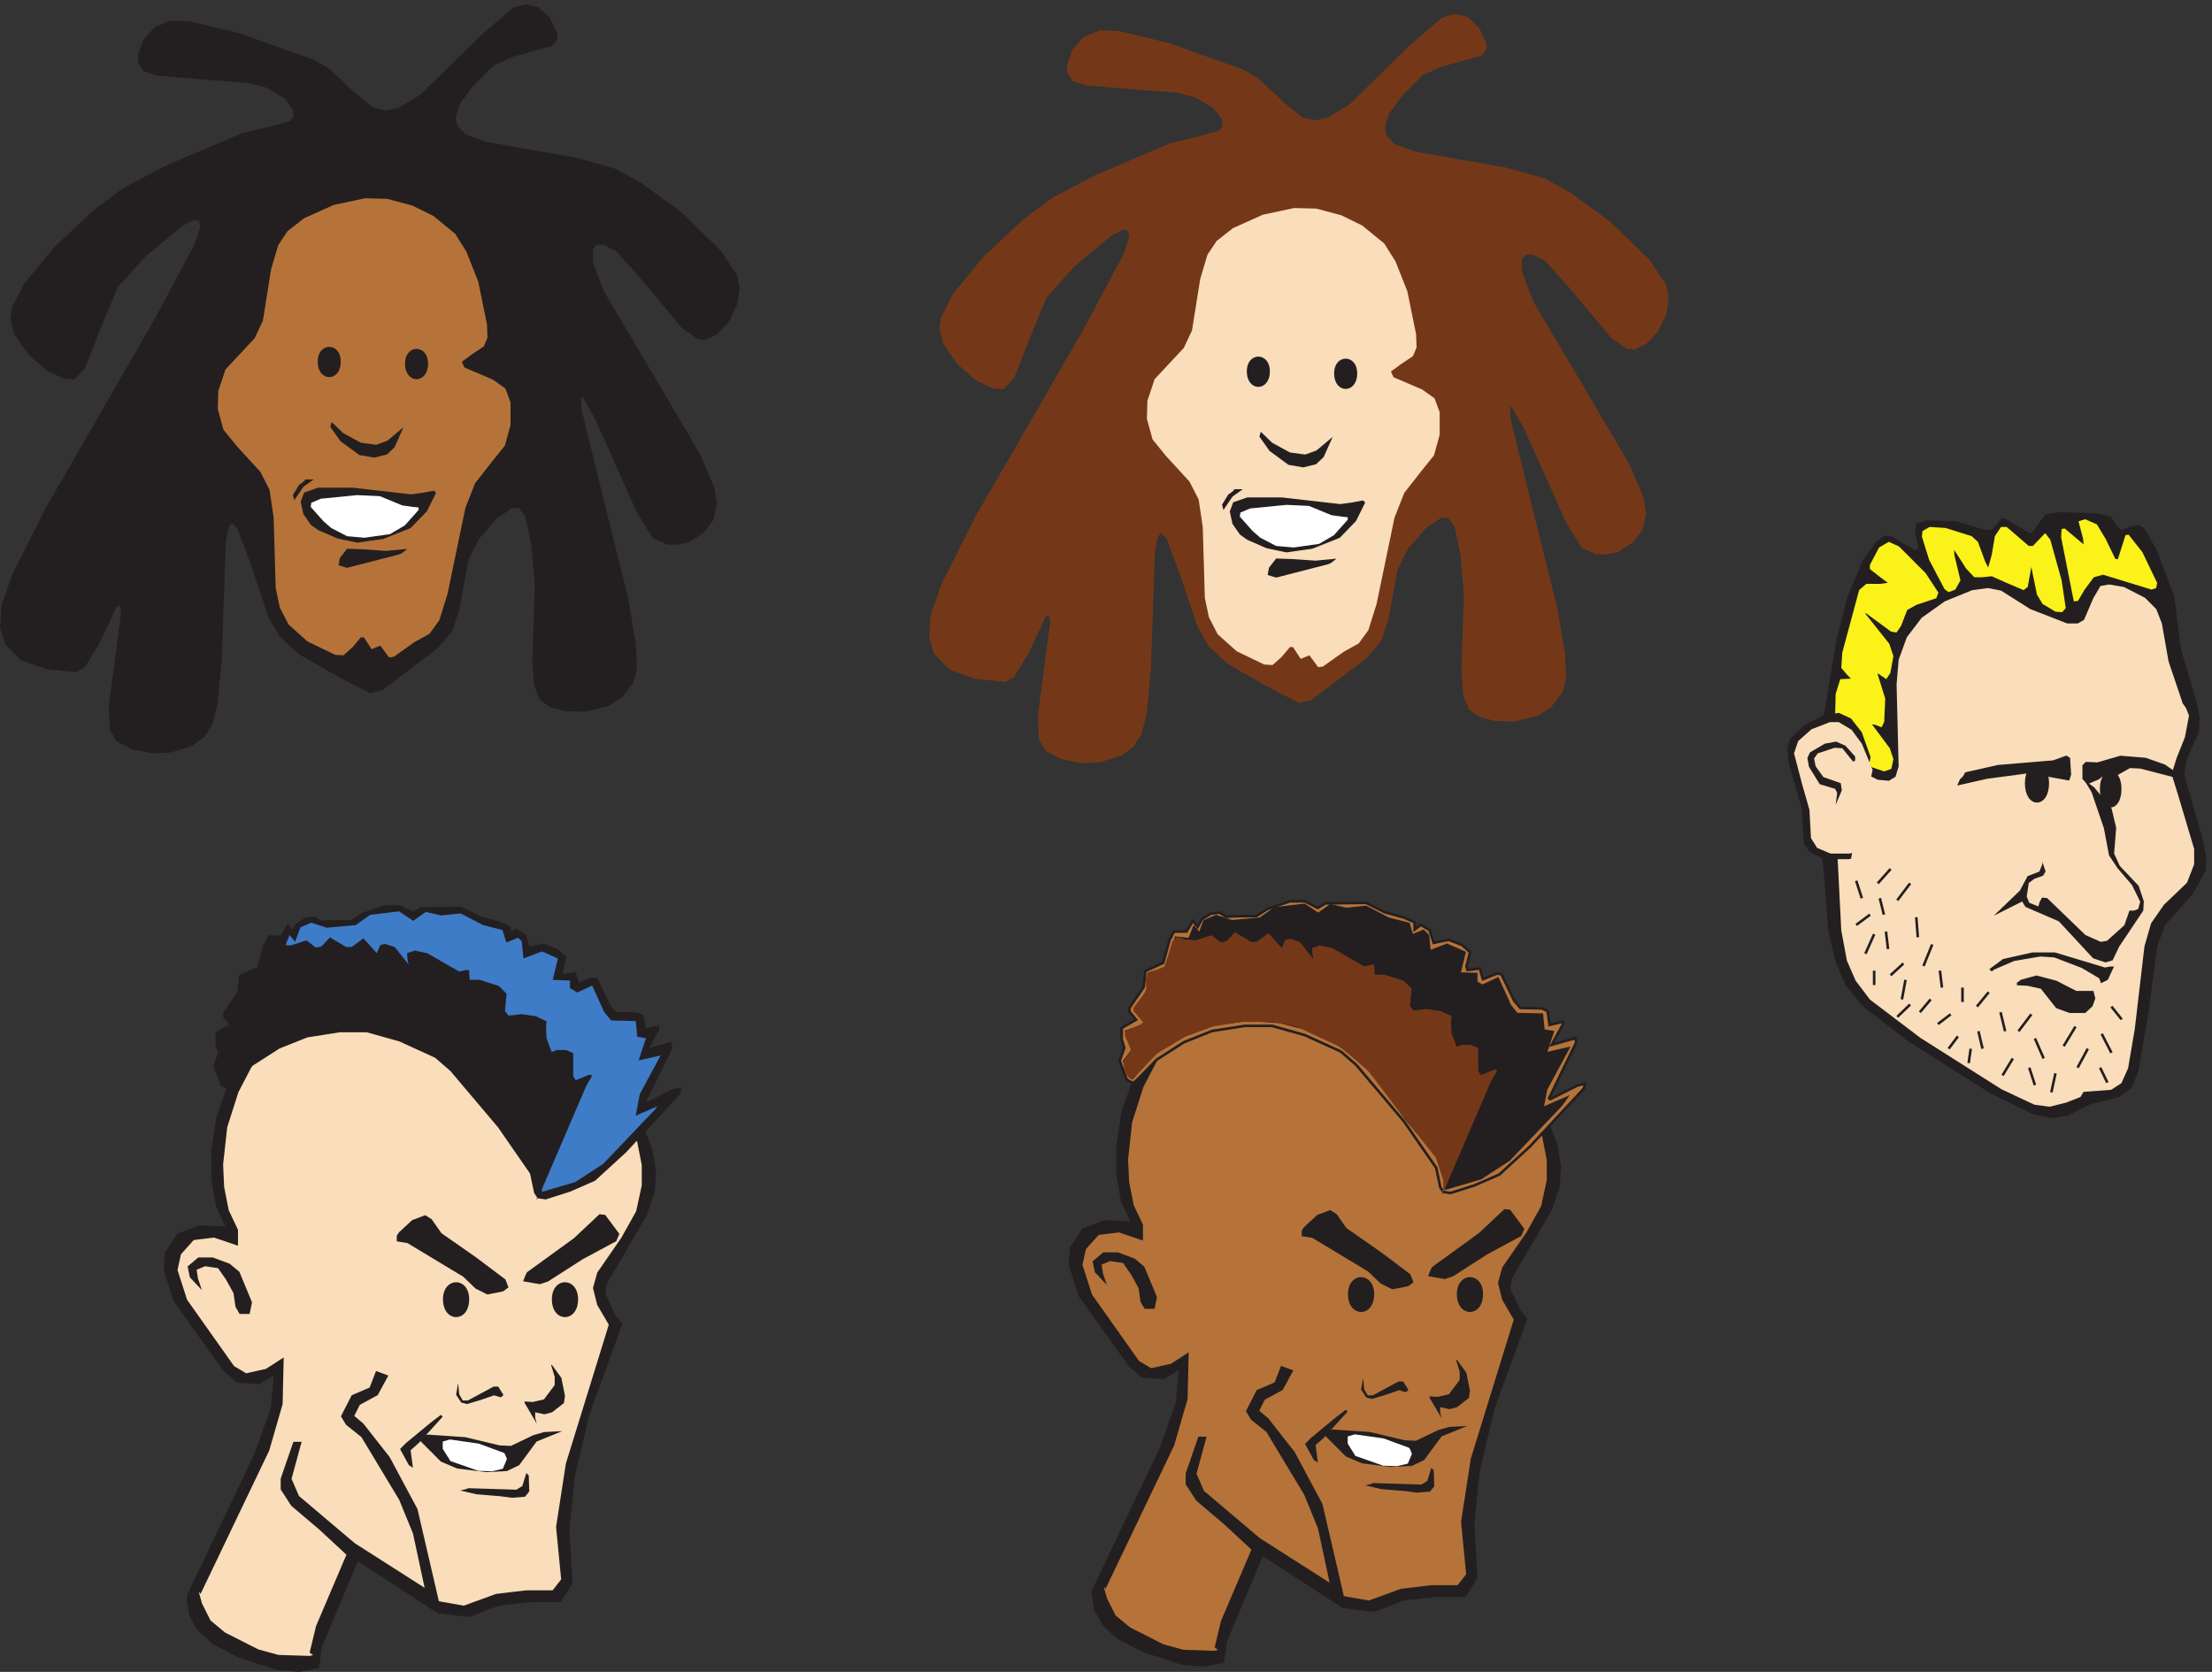 <svg xmlns="http://www.w3.org/2000/svg" xml:space="preserve" width="859.2" height="649.504"><rect width="100%" height="100%" fill="#333333" stroke="none"/><path d="m915.863 4708.78-214.351 76.6-148.395 36.05-55.465 1.5-46.464-19.52-32.977-37.55-14.992-42.06v-22.53l14.992-25.54 40.469-13.52 142.402-12.01 121.418-9.02 53.961-13.51 55.461-33.05 23.984-33.04 1.5-18.03-10.496-13.51-58.457-16.53-82.441-19.53-221.848-94.63-122.914-64.58-85.441-63.09-116.918-109.65-89.938-109.65-34.476-69.1-4.496-33.04 11.992-43.56 40.468-58.58 55.461-48.07 47.969-22.53 31.477-3 31.48 34.54 49.465 126.18 44.969 108.14 82.441 91.63 104.93 87.12 37.472 19.53 13.493-4.51 2.996-18.02-16.489-49.57-116.917-219.3-316.282-548.25-98.93-196.77-31.48-90.13L0 3050.5l14.988-49.56 46.469-46.57 73.449-25.53 86.942-9.01 25.48 13.51 44.969 73.6 47.969 103.65 8.992 4.5 4.496-18.02-19.484-150.21-16.493-123.17 3-72.1 19.489-33.04 44.964-24.03 61.461-12.02 53.961 3 61.457 19.53 34.477 25.54 23.984 37.55 14.989 60.08 11.992 126.17 11.992 348.48 8.992 42.06 8.992 10.51 16.493-18.02 37.472-100.64 52.465-156.21 32.977-57.08 55.461-51.07 118.418-67.6 89.937-46.56 35.97 9.01 160.39 121.67 43.47 51.07 20.99 63.09 26.98 145.7 29.98 60.08 53.96 61.58 43.47 28.54h19.49l17.99-22.53 17.98-82.61 10.5-115.66-7.5-226.81 6-72.1 16.48-40.56 29.98-21.02 46.47-12.02 55.46-1.5 67.46 16.52 38.97 24.03 34.48 45.06 10.49 37.56-3 75.1-22.48 132.18-70.46 283.89-65.95 268.87-1.5 34.54 4.5 1.51 35.97-63.09 124.42-277.88 44.97-70.6 41.97-19.52h31.47l32.98 7.51 43.47 28.54 26.98 36.04 10.5 46.57-7.5 46.56-41.97 99.14-280.31 474.65-32.97 87.12v36.05l11.99 13.52h19.49l35.97-18.03 67.45-75.1 125.92-150.21 44.97-31.54 22.48-3 35.97 18.02 32.98 34.55 25.48 54.07 6 43.56-7.49 39.05-47.97 72.11-115.42 112.65-115.42 84.12-76.45 42.05-110.92 31.54-265.32 46.57-61.45 22.53-23.99 25.54-4.49 24.03 11.99 39.05 37.47 51.07 61.46 61.58 52.46 24.04 118.42 33.04 14.99 16.53v19.52l-22.48 46.57-32.98 30.04-37.48 9.01-35.97-10.52-88.44-75.1-182.87-178.74-64.46-39.05-35.97-7.52-37.48 9.02-52.46 42.05-76.448 72.1-44.969 25.54" style="fill:#231f20;fill-opacity:1;fill-rule:evenodd;stroke:none" transform="matrix(.133 0 0 -.133 0 649.467)"/><path d="m787.234 3452.55 11.981-81.09 5.988-205.73 11.981-57.07 25.453-49.55 55.402-49.56 80.859-39.04 23.962-1.5 26.95 24.02 23.96 28.54h8.98l22.46-34.54 25.46 10.51 25.46-34.54 13.47 1.5 61.39 43.55 43.42 24.03 28.45 39.04 23.96 76.59 52.41 252.28 28.45 72.08 49.41 63.07 37.44 46.55 16.47 60.07v66.07l-14.97 40.55-35.94 25.53-83.86 36.04-7.48 16.51 28.45 21.03 35.94 24.03 10.48 25.53-1.5 39.04-25.46 124.64-34.43 87.09-32.94 52.56-64.39 52.56-61.4 30.04-73.37 19.52-64.38 1.5-91.344-19.52-86.847-39.05-47.914-37.54-26.954-40.54-20.964-70.58-23.957-150.17-23.957-51.06-85.352-91.6-20.965-63.07-1.496-52.56 16.473-60.06 38.929-48.06 68.879-75.08 26.953-52.56" style="fill:#b67339;fill-opacity:1;fill-rule:evenodd;stroke:none" transform="matrix(.133 0 0 -.133 0 649.467)"/><path d="m910.391 3353-20.918 30-7.473 34.5 8.965 24 38.851 13.5h100.114l170.34-19.5 34.36 4.5 31.38 6 2.99-3-25.4-51-46.32-48-79.19-31.5-74.71-10.5-56.786 12-55.285 24-20.918 15" style="fill:#231f20;fill-opacity:1;fill-rule:evenodd;stroke:none" transform="matrix(.133 0 0 -.133 0 649.467)"/><path d="m910.391 3353-20.918 30-7.473 34.5 8.965 24 38.851 13.5h100.114l170.34-19.5 34.36 4.5 31.38 6 2.99-3-25.4-51-46.32-48-79.19-31.5-74.71-10.5-56.786 12-55.285 24z" style="fill:none;stroke:#231f20;stroke-width:7.5;stroke-linecap:butt;stroke-linejoin:miter;stroke-miterlimit:10;stroke-dasharray:none;stroke-opacity:1" transform="matrix(.133 0 0 -.133 0 649.467)"/><path d="m944.824 3360.5-37.324 42 1.492 12 28.367 12 105.991 10.5 65.69-3 65.69-27 31.35-4.5 16.42-1.5v-7.5l-40.31-45-43.29-25.5-74.65-10.5-50.75 4.5-46.285 24-22.391 19.5" style="fill:#fff;fill-opacity:1;fill-rule:evenodd;stroke:none" transform="matrix(.133 0 0 -.133 0 649.467)"/><path d="m1164.11 3267.21-150.28-38.71-20.83 6.2 2.977 17.03 19.343 24.77 46.13-1.55 66.95-4.65 49.1 4.65-5.95-4.65-7.44-3.09" style="fill:#231f20;fill-opacity:1;fill-rule:evenodd;stroke:none" transform="matrix(.133 0 0 -.133 0 649.467)"/><path d="m1164.11 3267.21-150.28-38.71-20.83 6.2 2.977 17.03 19.343 24.77 46.13-1.55 66.95-4.65 49.1 4.65-5.95-4.65z" style="fill:none;stroke:#231f20;stroke-width:7.5;stroke-linecap:butt;stroke-linejoin:miter;stroke-miterlimit:10;stroke-dasharray:none;stroke-opacity:1" transform="matrix(.133 0 0 -.133 0 649.467)"/><path d="m894 3477.5-18-13.5-16.5-27 1.5-6 22.5 33 21 15H894v-1.5" style="fill:#231f20;fill-opacity:1;fill-rule:evenodd;stroke:none" transform="matrix(.133 0 0 -.133 0 649.467)"/><path d="m894 3477.5-18-13.5-16.5-27 1.5-6 22.5 33 21 15H894Z" style="fill:none;stroke:#231f20;stroke-width:7.5;stroke-linecap:butt;stroke-linejoin:miter;stroke-miterlimit:10;stroke-dasharray:none;stroke-opacity:1" transform="matrix(.133 0 0 -.133 0 649.467)"/><path d="M991.5 3827c0-55.5-60-55.5-60 0 0 52.5 60 52.5 60 0" style="fill:#231f20;fill-opacity:1;fill-rule:evenodd;stroke:none" transform="matrix(.133 0 0 -.133 0 649.467)"/><path d="M991.5 3827c0-55.5-60-55.5-60 0 0 52.5 60 52.5 60 0z" style="fill:none;stroke:#231f20;stroke-width:7.5;stroke-linecap:butt;stroke-linejoin:miter;stroke-miterlimit:10;stroke-dasharray:none;stroke-opacity:1" transform="matrix(.133 0 0 -.133 0 649.467)"/><path d="M1246.5 3821c0-55.5-60-55.5-60 0 0 52.5 60 52.5 60 0" style="fill:#231f20;fill-opacity:1;fill-rule:evenodd;stroke:none" transform="matrix(.133 0 0 -.133 0 649.467)"/><path d="M1246.5 3821c0-55.5-60-55.5-60 0 0 52.5 60 52.5 60 0z" style="fill:none;stroke:#231f20;stroke-width:7.5;stroke-linecap:butt;stroke-linejoin:miter;stroke-miterlimit:10;stroke-dasharray:none;stroke-opacity:1" transform="matrix(.133 0 0 -.133 0 649.467)"/><path d="m968.969 3651.5-4.469-15 29.793-42 55.117-40.5 43.2-7.5 37.24 9 22.35 21 26.81 60 1.49 30-16.39 13.5-49.16 3-102.78-15-41.713-13.5-1.488-3" style="fill:#231f20;fill-opacity:1;fill-rule:evenodd;stroke:none" transform="matrix(.133 0 0 -.133 0 649.467)"/><path d="m967.465 3674-5.965-4.5v-12l40.26-39 52.18-28.5 44.73-6 32.8 12 62.62 52.5L1209 3677l-4.47 7.5-44.73 7.5-120.77-4.5-68.585-12-2.98-1.5" style="fill:#b67339;fill-opacity:1;fill-rule:evenodd;stroke:none" transform="matrix(.133 0 0 -.133 0 649.467)"/><path d="m3629.36 4680.28-214.35 76.6-148.39 36.05-55.47 1.5-46.46-19.52-32.98-37.55-14.99-42.06v-22.53l14.99-25.54 40.47-13.52 142.4-12.01 121.42-9.02 53.96-13.51 55.46-33.05 23.99-33.04 1.5-18.03-10.5-13.51-58.46-16.53-82.44-19.53-221.85-94.63-122.91-64.58-85.44-63.09-116.92-109.65-89.94-109.65-34.47-69.1-4.5-33.04 11.99-43.56 40.47-58.58 55.46-48.07 47.97-22.53 31.48-3 31.48 34.54 49.46 126.18 44.97 108.14 82.44 91.63 104.93 87.12 37.48 19.53 13.49-4.51 2.99-18.02-16.48-49.57-116.92-219.3-316.28-548.25-98.93-196.77-31.48-90.13-4.5-64.59 14.99-49.56 46.47-46.57 73.45-25.53 86.94-9.01 25.48 13.51 44.97 73.6 47.97 103.65 8.99 4.5 4.49-18.02-19.48-150.21-16.49-123.17 3-72.1 19.49-33.04 44.96-24.03 61.46-12.02 53.96 3 61.46 19.53 34.48 25.54 23.98 37.55 14.99 60.08 11.99 126.17 11.99 348.48 9 42.06 8.99 10.51 16.49-18.02 37.47-100.64 52.47-156.21 32.97-57.08 55.46-51.07 118.42-67.6 89.94-46.56 35.97 9.01 160.39 121.67 43.47 51.07 20.99 63.09 26.98 145.7 29.98 60.08 53.96 61.58 43.47 28.54h19.49l17.99-22.53 17.98-82.61 10.5-115.66-7.5-226.81 6-72.1 16.48-40.56 29.98-21.02 46.47-12.02 55.46-1.5 67.46 16.52 38.97 24.03 34.48 45.06 10.49 37.56-3 75.1-22.48 132.18-70.46 283.89-65.95 268.87-1.5 34.54 4.5 1.51 35.97-63.09 124.42-277.88 44.97-70.6 41.97-19.52h31.47l32.98 7.51 43.47 28.54 26.98 36.04 10.5 46.57-7.5 46.56-41.97 99.14-280.31 474.65-32.97 87.12v36.05l11.99 13.52h19.49l35.97-18.03 67.45-75.1 125.92-150.21 44.97-31.54 22.48-3 35.97 18.02 32.98 34.55 25.48 54.07 6 43.56-7.49 39.05-47.97 72.11-115.42 112.65-115.42 84.12-76.45 42.05-110.92 31.54-265.32 46.57-61.45 22.53-23.99 25.54-4.49 24.03 11.99 39.05 37.47 51.07 61.46 61.58 52.46 24.04 118.42 33.04 14.99 16.53v19.52l-22.48 46.57-32.98 30.04-37.48 9.01-35.97-10.52-88.44-75.1-182.87-178.74-64.46-39.05-35.97-7.52-37.48 9.02-52.46 42.05-76.45 72.1-44.97 25.54" style="fill:#743818;fill-opacity:1;fill-rule:evenodd;stroke:none" transform="matrix(.133 0 0 -.133 0 649.467)"/><path d="m3500.73 3424.05 11.98-81.09 5.99-205.73 11.98-57.07 25.46-49.55 55.4-49.56 80.86-39.04 23.96-1.5 26.95 24.02 23.96 28.54h8.98l22.46-34.54 25.46 10.51 25.46-34.54 13.47 1.5 61.39 43.55 43.42 24.03 28.45 39.04 23.96 76.59 52.41 252.28 28.45 72.08 49.41 63.07 37.44 46.55 16.47 60.07v66.07l-14.97 40.55-35.94 25.53-83.86 36.04-7.48 16.51 28.45 21.03 35.94 24.03 10.48 25.53-1.5 39.04-25.46 124.64-34.43 87.09-32.94 52.56-64.39 52.56-61.4 30.04-73.37 19.52-64.38 1.5-91.34-19.52-86.85-39.05-47.92-37.54-26.95-40.54-20.96-70.58-23.96-150.17-23.96-51.06-85.35-91.6-20.96-63.07-1.5-52.56 16.47-60.06 38.93-48.06 68.88-75.08 26.95-52.56" style="fill:#faddba;fill-opacity:1;fill-rule:evenodd;stroke:none" transform="matrix(.133 0 0 -.133 0 649.467)"/><path d="m3623.89 3324.5-20.92 30-7.47 34.5 8.96 24 38.86 13.5h100.11l170.34-19.5 34.36 4.5 31.38 6 2.99-3-25.4-51-46.32-48-79.19-31.5-74.71-10.5-56.79 12-55.28 24-20.92 15" style="fill:#231f20;fill-opacity:1;fill-rule:evenodd;stroke:none" transform="matrix(.133 0 0 -.133 0 649.467)"/><path d="m3623.89 3324.5-20.92 30-7.47 34.5 8.96 24 38.86 13.5h100.11l170.34-19.5 34.36 4.5 31.38 6 2.99-3-25.4-51-46.32-48-79.19-31.5-74.71-10.5-56.79 12-55.28 24z" style="fill:none;stroke:#231f20;stroke-width:7.5;stroke-linecap:butt;stroke-linejoin:miter;stroke-miterlimit:10;stroke-dasharray:none;stroke-opacity:1" transform="matrix(.133 0 0 -.133 0 649.467)"/><path d="m3658.32 3332-37.32 42 1.49 12 28.37 12 105.99 10.5 65.69-3 65.69-27 31.35-4.5 16.42-1.5v-7.5l-40.31-45-43.29-25.5-74.65-10.5-50.75 4.5-46.29 24-22.39 19.5" style="fill:#fff;fill-opacity:1;fill-rule:evenodd;stroke:none" transform="matrix(.133 0 0 -.133 0 649.467)"/><path d="M3877.61 3238.71 3727.33 3200l-20.83 6.2 2.98 17.03 19.34 24.77 46.13-1.55 66.95-4.65 49.1 4.65-5.95-4.65-7.44-3.09" style="fill:#231f20;fill-opacity:1;fill-rule:evenodd;stroke:none" transform="matrix(.133 0 0 -.133 0 649.467)"/><path d="M3877.61 3238.71 3727.33 3200l-20.83 6.2 2.98 17.03 19.34 24.77 46.13-1.55 66.95-4.65 49.1 4.65-5.95-4.65z" style="fill:none;stroke:#231f20;stroke-width:7.5;stroke-linecap:butt;stroke-linejoin:miter;stroke-miterlimit:10;stroke-dasharray:none;stroke-opacity:1" transform="matrix(.133 0 0 -.133 0 649.467)"/><path d="m3607.5 3449-18-13.5-16.5-27 1.5-6 22.5 33 21 15h-10.5v-1.5" style="fill:#231f20;fill-opacity:1;fill-rule:evenodd;stroke:none" transform="matrix(.133 0 0 -.133 0 649.467)"/><path d="m3607.5 3449-18-13.5-16.5-27 1.5-6 22.5 33 21 15h-10.5z" style="fill:none;stroke:#231f20;stroke-width:7.5;stroke-linecap:butt;stroke-linejoin:miter;stroke-miterlimit:10;stroke-dasharray:none;stroke-opacity:1" transform="matrix(.133 0 0 -.133 0 649.467)"/><path d="M3705 3798.5c0-55.5-60-55.5-60 0 0 52.5 60 52.5 60 0" style="fill:#231f20;fill-opacity:1;fill-rule:evenodd;stroke:none" transform="matrix(.133 0 0 -.133 0 649.467)"/><path d="M3705 3798.5c0-55.5-60-55.5-60 0 0 52.5 60 52.5 60 0z" style="fill:none;stroke:#231f20;stroke-width:7.5;stroke-linecap:butt;stroke-linejoin:miter;stroke-miterlimit:10;stroke-dasharray:none;stroke-opacity:1" transform="matrix(.133 0 0 -.133 0 649.467)"/><path d="M3960 3792.5c0-55.5-60-55.5-60 0 0 52.5 60 52.5 60 0" style="fill:#231f20;fill-opacity:1;fill-rule:evenodd;stroke:none" transform="matrix(.133 0 0 -.133 0 649.467)"/><path d="M3960 3792.5c0-55.5-60-55.5-60 0 0 52.5 60 52.5 60 0z" style="fill:none;stroke:#231f20;stroke-width:7.5;stroke-linecap:butt;stroke-linejoin:miter;stroke-miterlimit:10;stroke-dasharray:none;stroke-opacity:1" transform="matrix(.133 0 0 -.133 0 649.467)"/><path d="m3682.47 3623-4.47-15 29.79-42 55.12-40.5 43.2-7.5 37.24 9 22.35 21 26.81 60 1.49 30-16.39 13.5-49.15 3-102.79-15-41.71-13.5-1.49-3" style="fill:#231f20;fill-opacity:1;fill-rule:evenodd;stroke:none" transform="matrix(.133 0 0 -.133 0 649.467)"/><path d="m3680.96 3645.5-5.96-4.5v-12l40.26-39 52.18-28.5 44.73-6 32.8 12 62.62 52.5 14.91 28.5-4.47 7.5-44.73 7.5-120.77-4.5-68.58-12-2.99-1.5" style="fill:#faddba;fill-opacity:1;fill-rule:evenodd;stroke:none" transform="matrix(.133 0 0 -.133 0 649.467)"/><path d="m1809.11 1705.02 61.43-100.35 31.47-80.88 10.49-65.91-4.5-56.92-22.47-65.9-116.88-200.71-4.49-31.45 31.46-65.91 17.98-20.96-95.9-263.62-43.45-184.23-14.98-152.782 8.99-155.769-32.97-52.43h-86.91l-92.9-10.48-85.41-32.949-89.91 10.48-236.75 154.281L937.023 75.398l-8.992-61.417L872.59 3.5l-64.434 5.988-110.883 35.953-74.921 38.938-41.957 38.953-23.973 41.93-7.492 46.437v8.981l197.793 414.898 47.949 134.801 8.988 101.851-47.945-28.449-62.938 4.489-37.461 32.949-145.347 203.711-28.469 91.36 4.496 47.93 34.465 52.42 62.934 23.97 80.914-4.49-29.969 64.4-13.485 77.89v82.38l14.985 98.85 34.461 98.86 47.953 95.86 65.93 89.87 76.418 67.4 89.906 53.92 83.912 28.46 64.43 8.99 80.92-3 112.38-20.96 161.83-50.93 118.38-55.42 79.41-56.92 157.34-170.75" style="fill:#231f20;fill-opacity:1;fill-rule:evenodd;stroke:none" transform="matrix(.133 0 0 -.133 0 649.467)"/><path d="m1809.11 1705.02 61.43-100.35 31.47-80.88 10.49-65.91-4.5-56.92-22.47-65.9-116.88-200.71-4.49-31.45 31.46-65.91 17.98-20.96-95.9-263.62-43.45-184.23-14.98-152.782 8.99-155.769-32.97-52.43h-86.91l-92.9-10.48-85.41-32.949-89.91 10.48-236.75 154.281L937.023 75.398l-8.992-61.417L872.59 3.5l-64.434 5.988-110.883 35.953-74.921 38.938-41.957 38.953-23.973 41.93-7.492 46.437v8.981l197.793 414.898 47.949 134.801 8.988 101.851-47.945-28.449-62.938 4.489-37.461 32.949-145.347 203.711-28.469 91.36 4.496 47.93 34.465 52.42 62.934 23.97 80.914-4.49-29.969 64.4-13.485 77.89v82.38l14.985 98.85 34.461 98.86 47.953 95.86 65.93 89.87 76.418 67.4 89.906 53.92 83.912 28.46 64.43 8.99 80.92-3 112.38-20.96 161.83-50.93 118.38-55.42 79.41-56.92z" style="fill:none;stroke:#231f20;stroke-width:7.5;stroke-linecap:butt;stroke-linejoin:miter;stroke-miterlimit:10;stroke-dasharray:none;stroke-opacity:1" transform="matrix(.133 0 0 -.133 0 649.467)"/><path d="m691.305 1290.12-26.969 56.91-13.484 68.9-3 65.9 11.988 109.33 32.965 103.35 58.433 112.33 65.93 82.37 74.918 64.41 88.402 50.92 73.422 22.47 76.41 4.49 98.89-10.48 146.84-37.45 118.37-43.43 73.42-43.44 109.38-89.86-8.99 5.99 157.33-190.21 38.95-73.39 13.49-68.9v-59.91l-16.48-76.38-43.45-77.89-70.43-101.84-11.98-43.44 11.98-47.92 35.96-61.41-1.49 2.99-125.87-407.382-28.46-184.218 14.98-154.27-26.97-34.449h-77.92l-88.4-10.481-94.4-34.449-76.41 13.481-62.93 271.09-80.91 151.269-76.42 97.348-28.47 23.972 17.98 35.938 52.45 28.461 28.46 52.422-28.46 10.488-17.98-46.43-52.45-22.468-29.965-58.411 13.485-22.472 44.95-35.938 110.88-184.23 40.45-98.852 35.97-167.738L1029.93 375 926.547 132.359 908.566 57.48l14.985-10.492L904.07 42.5l-91.398 3-59.934 16.469-97.394 49.429-43.449 35.942-25.473 50.93-10.488 37.441h7.492l1.496-1.5L782.703 647.59l38.957 134.789 3 128.812-46.449-29.961-59.934-13.468-37.461 22.457-137.847 194.711-28.469 88.36 10.488 47.93 38.957 43.44 61.434 7.48 65.926-22.46v40.44" style="fill:#faddba;fill-opacity:1;fill-rule:evenodd;stroke:none" transform="matrix(.133 0 0 -.133 0 649.467)"/><path d="m691.305 1290.12-26.969 56.91-13.484 68.9-3 65.9 11.988 109.33 32.965 103.35 58.433 112.33 65.93 82.37 74.918 64.41 88.402 50.92 73.422 22.47 76.41 4.49 98.89-10.48 146.84-37.45 118.37-43.43 73.42-43.44 109.38-89.86-8.99 5.99 157.33-190.21 38.95-73.39 13.49-68.9v-59.91l-16.48-76.38-43.45-77.89-70.43-101.84-11.98-43.44 11.98-47.92 35.96-61.41-1.49 2.99-125.87-407.382-28.46-184.218 14.98-154.27-26.97-34.449h-77.92l-88.4-10.481-94.4-34.449-76.41 13.481-62.93 271.09-80.91 151.269-76.42 97.348-28.47 23.972 17.98 35.938 52.45 28.461 28.46 52.422-28.46 10.488-17.98-46.43-52.45-22.468-29.965-58.411 13.485-22.472 44.95-35.938 110.88-184.23 40.45-98.852 35.97-167.738L1029.93 375 926.547 132.359 908.566 57.48l14.985-10.492L904.07 42.5l-91.398 3-59.934 16.469-97.394 49.429-43.449 35.942-25.473 50.93-10.488 37.441h7.492l1.496-1.5L782.703 647.59l38.957 134.789 3 128.812-46.449-29.961-59.934-13.468-37.461 22.457-137.847 194.711-28.469 88.36 10.488 47.93 38.957 43.44 61.434 7.48 65.926-22.46z" style="fill:none;stroke:#231f20;stroke-width:7.5;stroke-linecap:butt;stroke-linejoin:miter;stroke-miterlimit:10;stroke-dasharray:none;stroke-opacity:1" transform="matrix(.133 0 0 -.133 0 649.467)"/><path d="m732 1079-36 87-27 22.5-48 18h-40.5l-28.5-24 6-28.5 22.5-24-6 18-4.5 28.5 28.5 12 40.5-6 24-34.5 22.5-40.5 6-40.5 10.5-18h24" style="fill:#231f20;fill-opacity:1;fill-rule:evenodd;stroke:none" transform="matrix(.133 0 0 -.133 0 649.467)"/><path d="m732 1079-36 87-27 22.5-48 18h-40.5l-28.5-24 6-28.5 22.5-24-6 18-4.5 28.5 28.5 12 40.5-6 24-34.5 22.5-40.5 6-40.5 10.5-18h24z" style="fill:none;stroke:#231f20;stroke-width:7.5;stroke-linecap:butt;stroke-linejoin:miter;stroke-miterlimit:10;stroke-dasharray:none;stroke-opacity:1" transform="matrix(.133 0 0 -.133 0 649.467)"/><path d="M1030.5 375.332 870 511.215l-22.5 52.262L876 668.004h-16.5l-36-104.527v-29.864l30-46.289 81-68.687 87-80.633" style="fill:#231f20;fill-opacity:1;fill-rule:evenodd;stroke:none" transform="matrix(.133 0 0 -.133 0 649.467)"/><path d="M1030.5 375.332 870 511.215l-22.5 52.262L876 668.004h-16.5l-36-104.527v-29.864l30-46.289 81-68.687 87-80.633z" style="fill:none;stroke:#231f20;stroke-width:7.5;stroke-linecap:butt;stroke-linejoin:miter;stroke-miterlimit:10;stroke-dasharray:none;stroke-opacity:1" transform="matrix(.133 0 0 -.133 0 649.467)"/><path d="m692.926 1729.39 41.957 43.43 79.41 50.91 82.41 32.94 95.895 14.97h79.412l95.89-26.95 104.89-47.92 44.95-38.93 139.35-164.71 94.39-136.26 11.98-56.9 9-13.47 20.97-3 70.43 22.46 71.92 31.45 89.9 82.35 157.32 169.2 3 13.48-20.98-4.49-80.91-40.43-2.99 2.99 79.41 163.22-3 11.97-68.92-19.46 32.96 59.89v7.49l-38.96-8.98-5.99 40.42-16.48 7.49-62.93 1.5-17.98 20.96-37.46 77.87-13.49 1.49-40.45-16.47-8.99 31.44-35.96-4.49-3 10.49 10.49 41.92-23.97 20.96-38.96 14.98-43.45-8.99-11.99 37.44-25.47 14.97-17.98-13.48v20.97l-29.97 13.48-58.43 16.46-53.94 26.96-118.37-1.5-22.48-13.47-37.46 19.46h-43.45l-65.93-22.46-32.96-20.96h-50.943l-37.461-1.5-17.976 11.98-25.473-3-26.973-16.47-11.984-22.46-13.484 17.97-19.481-31.44h-35.961l-13.484-25.46-17.981-65.88-52.441-23.96-4.496-46.42-41.953-61.39v-10.48l19.476-23.96-41.953-23.96v-32.94l7.492-25.46L627 1769.82l20.977-55.4 16.48-8.99 7.492 3 20.977 20.96" style="fill:#231f20;fill-opacity:1;fill-rule:evenodd;stroke:none" transform="matrix(.133 0 0 -.133 0 649.467)"/><path d="m692.926 1729.39 41.957 43.43 79.41 50.91 82.41 32.94 95.895 14.97h79.412l95.89-26.95 104.89-47.92 44.95-38.93 139.35-164.71 94.39-136.26 11.98-56.9 9-13.47 20.97-3 70.43 22.46 71.92 31.45 89.9 82.35 157.32 169.2 3 13.48-20.98-4.49-80.91-40.43-2.99 2.99 79.41 163.22-3 11.97-68.92-19.46 32.96 59.89v7.49l-38.96-8.98-5.99 40.42-16.48 7.49-62.93 1.5-17.98 20.96-37.46 77.87-13.49 1.49-40.45-16.47-8.99 31.44-35.96-4.49-3 10.49 10.49 41.92-23.97 20.96-38.96 14.98-43.45-8.99-11.99 37.44-25.47 14.97-17.98-13.48v20.97l-29.97 13.48-58.43 16.46-53.94 26.96-118.37-1.5-22.48-13.47-37.46 19.46h-43.45l-65.93-22.46-32.96-20.96h-50.943l-37.461-1.5-17.976 11.98-25.473-3-26.973-16.47-11.984-22.46-13.484 17.97-19.481-31.44h-35.961l-13.484-25.46-17.981-65.88-52.441-23.96-4.496-46.42-41.953-61.39v-10.48l19.476-23.96-41.953-23.96v-32.94l7.492-25.46L627 1769.82l20.977-55.4 16.48-8.99 7.492 3z" style="fill:none;stroke:#231f20;stroke-width:7.5;stroke-linecap:butt;stroke-linejoin:miter;stroke-miterlimit:10;stroke-dasharray:none;stroke-opacity:1" transform="matrix(.133 0 0 -.133 0 649.467)"/><path d="m664.473 1720.41 65.922 73.37 86.902 50.91 86.898 31.44 95.895 13.48 92.89-5.99 70.41-17.97 100.39-46.42 65.92-47.91 58.44-64.38 74.91-106.31 89.9-106.31 23.97-74.86 2.99-22.46 101.88 29.95 82.41 53.9 151.32 158.71 14.99 20.96-68.92-29.94 10.48 55.4 64.43 119.78-65.92-14.97 20.97 62.88-26.97 4.49-4.49 46.42-73.42 1.5-19.47 23.96-35.96 79.35-44.95-20.96-17.98 10.48v23.96l-49.44 1.49 14.98 61.39-50.94 22.46-50.94-19.46-4.5 46.41-13.48 13.48-32.96-13.48-10.49 34.44-58.43 14.97-65.93 34.44-56.93-5.99-46.45 10.48-35.96-25.45-40.45 26.95-86.9-10.48-41.95-29.95-82.403-7.48-46.446 14.97-34.461-14.97-13.484-37.43-16.48 19.46-13.485-34.44-38.957 4.49-31.465-91.33-47.941-13.48-1.5-49.41-38.953-52.4 32.961-46.42-58.434-20.96 17.981-55.4-23.973-31.44" style="fill:#3e7cc8;fill-opacity:1;fill-rule:evenodd;stroke:none" transform="matrix(.133 0 0 -.133 0 649.467)"/><path d="m664.473 1720.41 65.922 73.37 86.902 50.91 86.898 31.44 95.895 13.48 92.89-5.99 70.41-17.97 100.39-46.42 65.92-47.91 58.44-64.38 74.91-106.31 89.9-106.31 23.97-74.86 2.99-22.46 101.88 29.95 82.41 53.9 151.32 158.71 14.99 20.96-68.92-29.94 10.48 55.4 64.43 119.78-65.92-14.97 20.97 62.88-26.97 4.49-4.49 46.42-73.42 1.5-19.47 23.96-35.96 79.35-44.95-20.96-17.98 10.48v23.96l-49.44 1.49 14.98 61.39-50.94 22.46-50.94-19.46-4.5 46.41-13.48 13.48-32.96-13.48-10.49 34.44-58.43 14.97-65.93 34.44-56.93-5.99-46.45 10.48-35.96-25.45-40.45 26.95-86.9-10.48-41.95-29.95-82.403-7.48-46.446 14.97-34.461-14.97-13.484-37.43-16.48 19.46-13.485-34.44-38.957 4.49-31.465-91.33-47.941-13.48-1.5-49.41-38.953-52.4 32.961-46.42-58.434-20.96 17.981-55.4-23.973-31.44z" style="fill:none;stroke:#231f20;stroke-width:7.5;stroke-linecap:butt;stroke-linejoin:miter;stroke-miterlimit:10;stroke-dasharray:none;stroke-opacity:1" transform="matrix(.133 0 0 -.133 0 649.467)"/><path d="m1575.21 1392.47 136.31 317.38 17.98 31.44-7.49 3-40.44-16.47-7.49 11.97v67.37l-20.98 8.98h-26.96l-14.98-5.98-14.98 40.41-1.5 28.45 1.5 20.96-31.45 14.97-41.94 5.99-37.45-4.49-10.49 13.47 4.49 50.9-22.46 22.46-56.93 17.96h-28.46l-1.5 28.45h-10.48l-17.98-4.49-94.37 53.89-35.95 7.48-22.47-7.48 1.5-19.46 3-13.47-40.45 50.89-28.46 8.99-13.48-3-10.49-23.95-38.94 43.42-23.97-17.97-10.49-7.49h-16.47l-4.5 3-32.951 19.46-8.988 5.99-25.465-26.95-16.477-2.99-26.964 20.96-46.434-14.97-32.957 2.99-20.969 7.49-13.484-13.48-22.469-73.35-28.461-11.98-22.469-7.49-4.492-16.46 1.496-29.95-7.488-16.46-29.961-38.93v-8.98l28.461-32.93-11.98-8.99-40.446-16.47-1.5-13.47 19.477-43.41-1.5-1.5-11.985-16.47-10.484-14.97 4.492-29.94 13.485-19.46h8.988l71.898 73.35 77.895 47.91 83.883 31.44 85.382 13.47h88.377l70.41-13.47 128.82-59.88 80.89-68.87 85.38-112.28 115.34-145.22 19.47-61.38v-23.95l-5.99-20.96 8.99 14.97M1366.5 1088c0-64.5-69-64.5-69 0 0 61.5 69 61.5 69 0" style="fill:#231f20;fill-opacity:1;fill-rule:evenodd;stroke:none" transform="matrix(.133 0 0 -.133 0 649.467)"/><path d="M1366.5 1088c0-64.5-69-64.5-69 0 0 61.5 69 61.5 69 0z" style="fill:none;stroke:#231f20;stroke-width:7.5;stroke-linecap:butt;stroke-linejoin:miter;stroke-miterlimit:10;stroke-dasharray:none;stroke-opacity:1" transform="matrix(.133 0 0 -.133 0 649.467)"/><path d="M1684.5 1088c0-64.5-69-64.5-69 0 0 61.5 69 61.5 69 0" style="fill:#231f20;fill-opacity:1;fill-rule:evenodd;stroke:none" transform="matrix(.133 0 0 -.133 0 649.467)"/><path d="M1684.5 1088c0-64.5-69-64.5-69 0 0 61.5 69 61.5 69 0z" style="fill:none;stroke:#231f20;stroke-width:7.5;stroke-linecap:butt;stroke-linejoin:miter;stroke-miterlimit:10;stroke-dasharray:none;stroke-opacity:1" transform="matrix(.133 0 0 -.133 0 649.467)"/><path d="m1455.12 1112-31.35-6-32.85 16.5-35.83 34.5-164.22 99-28.37 4.5v12l5.97 9 37.33 34.5 35.83 13.5 16.42-10.5 28.36-40.5 103.02-72 83.61-63 7.46-19.5-11.95-9-13.43-3" style="fill:#231f20;fill-opacity:1;fill-rule:evenodd;stroke:none" transform="matrix(.133 0 0 -.133 0 649.467)"/><path d="m1455.12 1112-31.35-6-32.85 16.5-35.83 34.5-164.22 99-28.37 4.5v12l5.97 9 37.33 34.5 35.83 13.5 16.42-10.5 28.36-40.5 103.02-72 83.61-63 7.46-19.5-11.95-9z" style="fill:none;stroke:#231f20;stroke-width:7.5;stroke-linecap:butt;stroke-linejoin:miter;stroke-miterlimit:10;stroke-dasharray:none;stroke-opacity:1" transform="matrix(.133 0 0 -.133 0 649.467)"/><path d="m1533 1143.5 43.5-7.5 22.5 7.5 100.5 64.5 97.5 52.5 7.5 18-39 52.5-13.5 1.5-73.5-69-136.5-99-4.5-9-4.5-12" style="fill:#231f20;fill-opacity:1;fill-rule:evenodd;stroke:none" transform="matrix(.133 0 0 -.133 0 649.467)"/><path d="m1533 1143.5 43.5-7.5 22.5 7.5 100.5 64.5 97.5 52.5 7.5 18-39 52.5-13.5 1.5-73.5-69-136.5-99-4.5-9z" style="fill:none;stroke:#231f20;stroke-width:7.5;stroke-linecap:butt;stroke-linejoin:miter;stroke-miterlimit:10;stroke-dasharray:none;stroke-opacity:1" transform="matrix(.133 0 0 -.133 0 649.467)"/><path d="m1558.74 687.504-65.75-31.5-34.36 1.5-100.12 24-109.08 7.5-17.93-4.5v-9l58.27-58.5 46.33-19.5 83.67-10.5 59.77 3 34.37 16.5 50.8 69 55.29 22.5-29.89-1.5-31.37-9" style="fill:#231f20;fill-opacity:1;fill-rule:evenodd;stroke:none" transform="matrix(.133 0 0 -.133 0 649.467)"/><path d="m1558.74 687.504-65.75-31.5-34.36 1.5-100.12 24-109.08 7.5-17.93-4.5v-9l58.27-58.5 46.33-19.5 83.67-10.5 59.77 3 34.37 16.5 50.8 69 55.29 22.5-29.89-1.5z" style="fill:none;stroke:#231f20;stroke-width:7.5;stroke-linecap:butt;stroke-linejoin:miter;stroke-miterlimit:10;stroke-dasharray:none;stroke-opacity:1" transform="matrix(.133 0 0 -.133 0 649.467)"/><path d="m1474.5 636.504 6-15-12-28.5-31.5-7.5-40.5 1.5-81 28.5-22.5 36v21l21 6 84-12 73.5-27 3-3" style="fill:#fff;fill-opacity:1;fill-rule:evenodd;stroke:none" transform="matrix(.133 0 0 -.133 0 649.467)"/><path d="m1290 747.504-29.62-22.5-72.57-60-14.81-15 23.7-43.5 4.44-3-5.93 45 25.18 22.5 69.61 76.5" style="fill:#231f20;fill-opacity:1;fill-rule:evenodd;stroke:none" transform="matrix(.133 0 0 -.133 0 649.467)"/><path d="m1290 747.504-29.62-22.5-72.57-60-14.81-15 23.7-43.5 4.44-3-5.93 45 25.18 22.5z" style="fill:none;stroke:#231f20;stroke-width:7.5;stroke-linecap:butt;stroke-linejoin:miter;stroke-miterlimit:10;stroke-dasharray:none;stroke-opacity:1" transform="matrix(.133 0 0 -.133 0 649.467)"/><path d="m1540.5 572.039-1.5 1.465-10.5-33.68-19.5-11.715-141 4.395-1.5-1.465-6-1.465 31.5-7.32 70.5-5.859 33-4.391 36 2.926 10.5 13.179-1.5 43.93" style="fill:#231f20;fill-opacity:1;fill-rule:evenodd;stroke:none" transform="matrix(.133 0 0 -.133 0 649.467)"/><path d="m1540.5 572.039-1.5 1.465-10.5-33.68-19.5-11.715-141 4.395-1.5-1.465-6-1.465 31.5-7.32 70.5-5.859 33-4.391 36 2.926 10.5 13.179z" style="fill:none;stroke:#231f20;stroke-width:7.5;stroke-linecap:butt;stroke-linejoin:miter;stroke-miterlimit:10;stroke-dasharray:none;stroke-opacity:1" transform="matrix(.133 0 0 -.133 0 649.467)"/><path d="M1611 896.004v1.5l28.5-39 10.5-52.5-3-21-34.5-27-22.5-6-27 6v-16.5l4.5-16.5-36 61.5 1.5 3 22.5-1.5 33 7.5 31.5 42v24l-10.5 34.5h1.5m-141-87-15 24h-13.5l-75-40.5h-15l-10.5 18-3 33-6-34.5 15-22.5 16.5-4.5 36 10.5 43.5 15 19.5-6 1.5 1.5 6 4.5v1.5m2982.11 911.016 61.43-100.35 31.47-80.88 10.49-65.91-4.5-56.92-22.47-65.9-116.88-200.71-4.49-31.45 31.46-65.91 17.98-20.96-95.9-263.62-43.45-184.23-14.98-152.782 8.99-155.769-32.97-52.43h-86.91l-92.9-10.48-85.41-32.949-89.91 10.48-236.75 154.281-106.39-253.133-8.99-61.418-55.44-10.48-64.43 5.988-110.89 35.953-74.92 38.938-41.96 38.953-23.97 41.93-7.49 46.437v8.981l197.79 414.898 47.95 134.801 8.99 101.851-47.95-28.449-62.93 4.489-37.46 32.949-145.35 203.711-28.47 91.36 4.5 47.93 34.46 52.42 62.93 23.97 80.92-4.49-29.97 64.4-13.48 77.89v82.38l14.98 98.85 34.46 98.86 47.95 95.86 65.93 89.87 76.42 67.4 89.91 53.92 83.91 28.46 64.43 8.99 80.92-3 112.38-20.96 161.83-50.93 118.38-55.42 79.41-56.92 157.34-170.75" style="fill:#231f20;fill-opacity:1;fill-rule:evenodd;stroke:none" transform="matrix(.133 0 0 -.133 0 649.467)"/><path d="m4452.11 1720.02 61.43-100.35 31.47-80.88 10.49-65.91-4.5-56.92-22.47-65.9-116.88-200.71-4.49-31.45 31.46-65.91 17.98-20.96-95.9-263.62-43.45-184.23-14.98-152.782 8.99-155.769-32.97-52.43h-86.91l-92.9-10.48-85.41-32.949-89.91 10.48-236.75 154.281-106.39-253.133-8.99-61.418-55.44-10.48-64.43 5.988-110.89 35.953-74.92 38.938-41.96 38.953-23.97 41.93-7.49 46.437v8.981l197.79 414.898 47.95 134.801 8.99 101.851-47.95-28.449-62.93 4.489-37.46 32.949-145.35 203.711-28.47 91.36 4.5 47.93 34.46 52.42 62.93 23.97 80.92-4.49-29.97 64.4-13.48 77.89v82.38l14.98 98.85 34.46 98.86 47.95 95.86 65.93 89.87 76.42 67.4 89.91 53.92 83.91 28.46 64.43 8.99 80.92-3 112.38-20.96 161.83-50.93 118.38-55.42 79.41-56.92z" style="fill:none;stroke:#231f20;stroke-width:7.5;stroke-linecap:butt;stroke-linejoin:miter;stroke-miterlimit:10;stroke-dasharray:none;stroke-opacity:1" transform="matrix(.133 0 0 -.133 0 649.467)"/><path d="m3334.3 1305.12-26.96 56.91-13.49 68.9-3 65.9 11.99 109.33 32.96 103.35 58.44 112.33 65.93 82.37 74.92 64.41 88.4 50.92 73.42 22.47 76.41 4.49 98.89-10.48 146.84-37.45 118.37-43.43 73.42-43.44 109.38-89.86-8.99 5.99 157.33-190.21 38.95-73.39 13.49-68.9v-59.91l-16.48-76.38-43.45-77.89-70.43-101.84-11.98-43.44 11.98-47.92 35.96-61.41-1.49 2.99-125.87-407.382-28.46-184.218 14.98-154.27-26.97-34.449h-77.92l-88.4-10.481-94.4-34.449-76.41 13.481-62.93 271.09-80.91 151.269-76.42 97.348-28.47 23.972 17.98 35.938 52.45 28.461 28.46 52.422-28.46 10.488-17.98-46.43-52.45-22.468-29.97-58.411 13.49-22.472 44.95-35.938 110.88-184.23 40.45-98.852 35.97-167.738L3672.93 390l-103.38-242.641-17.98-74.879 14.98-10.492-19.48-4.488-91.4 3-59.93 16.469-97.4 49.429-43.45 35.942-25.47 50.93-10.49 37.441h7.5l1.49-1.5 197.79 413.379 38.95 134.789 3 128.812-46.45-29.961-59.93-13.468-37.46 22.457-137.85 194.711-28.47 88.36 10.49 47.93 38.96 43.44 61.43 7.48 65.92-22.46v40.44" style="fill:#b67339;fill-opacity:1;fill-rule:evenodd;stroke:none" transform="matrix(.133 0 0 -.133 0 649.467)"/><path d="m3334.3 1305.12-26.96 56.91-13.49 68.9-3 65.9 11.99 109.33 32.96 103.35 58.44 112.33 65.93 82.37 74.92 64.41 88.4 50.92 73.42 22.47 76.41 4.49 98.89-10.48 146.84-37.45 118.37-43.43 73.42-43.44 109.38-89.86-8.99 5.99 157.33-190.21 38.95-73.39 13.49-68.9v-59.91l-16.48-76.38-43.45-77.89-70.43-101.84-11.98-43.44 11.98-47.92 35.96-61.41-1.49 2.99-125.87-407.382-28.46-184.218 14.98-154.27-26.97-34.449h-77.92l-88.4-10.481-94.4-34.449-76.41 13.481-62.93 271.09-80.91 151.269-76.42 97.348-28.47 23.972 17.98 35.938 52.45 28.461 28.46 52.422-28.46 10.488-17.98-46.43-52.45-22.468-29.97-58.411 13.49-22.472 44.95-35.938 110.88-184.23 40.45-98.852 35.97-167.738L3672.93 390l-103.38-242.641-17.98-74.879 14.98-10.492-19.48-4.488-91.4 3-59.93 16.469-97.4 49.429-43.45 35.942-25.47 50.93-10.49 37.441h7.5l1.49-1.5 197.79 413.379 38.95 134.789 3 128.812-46.45-29.961-59.93-13.468-37.46 22.457-137.85 194.711-28.47 88.36 10.49 47.93 38.96 43.44 61.43 7.48 65.92-22.46z" style="fill:none;stroke:#231f20;stroke-width:7.5;stroke-linecap:butt;stroke-linejoin:miter;stroke-miterlimit:10;stroke-dasharray:none;stroke-opacity:1" transform="matrix(.133 0 0 -.133 0 649.467)"/><path d="m3375 1094-36 87-27 22.5-48 18h-40.5l-28.5-24 6-28.5 22.5-24-6 18-4.5 28.5 28.5 12 40.5-6 24-34.5 22.5-40.5 6-40.5 10.5-18h24" style="fill:#231f20;fill-opacity:1;fill-rule:evenodd;stroke:none" transform="matrix(.133 0 0 -.133 0 649.467)"/><path d="m3375 1094-36 87-27 22.5-48 18h-40.5l-28.5-24 6-28.5 22.5-24-6 18-4.5 28.5 28.5 12 40.5-6 24-34.5 22.5-40.5 6-40.5 10.5-18h24z" style="fill:none;stroke:#231f20;stroke-width:7.5;stroke-linecap:butt;stroke-linejoin:miter;stroke-miterlimit:10;stroke-dasharray:none;stroke-opacity:1" transform="matrix(.133 0 0 -.133 0 649.467)"/><path d="M3673.5 390.332 3513 526.215l-22.5 52.262 28.5 104.527h-16.5l-36-104.527v-29.864l30-46.289 81-68.687 87-80.633" style="fill:#231f20;fill-opacity:1;fill-rule:evenodd;stroke:none" transform="matrix(.133 0 0 -.133 0 649.467)"/><path d="M3673.5 390.332 3513 526.215l-22.5 52.262 28.5 104.527h-16.5l-36-104.527v-29.864l30-46.289 81-68.687 87-80.633z" style="fill:none;stroke:#231f20;stroke-width:7.5;stroke-linecap:butt;stroke-linejoin:miter;stroke-miterlimit:10;stroke-dasharray:none;stroke-opacity:1" transform="matrix(.133 0 0 -.133 0 649.467)"/><path d="m3335.93 1744.39 41.95 43.43 79.41 50.91 82.41 32.94 95.9 14.97h79.41l95.89-26.95 104.89-47.92 44.95-38.93 139.35-164.71 94.39-136.26 11.98-56.9 9-13.47 20.97-3 70.43 22.46 71.92 31.45 89.9 82.35 157.32 169.2 3 13.48-20.98-4.49-80.91-40.43-2.99 2.99 79.41 163.22-3 11.97-68.92-19.46 32.96 59.89v7.49l-38.96-8.98-5.99 40.42-16.48 7.49-62.93 1.5-17.98 20.96-37.46 77.87-13.49 1.49-40.45-16.47-8.99 31.44-35.96-4.49-3 10.49 10.49 41.92-23.97 20.96-38.96 14.98-43.45-8.99-11.99 37.44-25.47 14.97-17.98-13.48v20.97l-29.97 13.48-58.43 16.46-53.94 26.96-118.37-1.5-22.48-13.47-37.46 19.46h-43.45l-65.93-22.46-32.96-20.96h-50.94l-37.46-1.5-17.98 11.98-25.47-3-26.98-16.47-11.98-22.46-13.48 17.97-19.48-31.44h-35.97l-13.48-25.46-17.98-65.88-52.44-23.96-4.5-46.42-41.95-61.39v-10.48l19.48-23.96-41.96-23.96v-32.94l7.49-25.46-13.48-37.43 20.98-55.4 16.48-8.99 7.49 3 20.98 20.96" style="fill:#b67339;fill-opacity:1;fill-rule:evenodd;stroke:none" transform="matrix(.133 0 0 -.133 0 649.467)"/><path d="m3335.93 1744.39 41.95 43.43 79.41 50.91 82.41 32.94 95.9 14.97h79.41l95.89-26.95 104.89-47.92 44.95-38.93 139.35-164.71 94.39-136.26 11.98-56.9 9-13.47 20.97-3 70.43 22.46 71.92 31.45 89.9 82.35 157.32 169.2 3 13.48-20.98-4.49-80.91-40.43-2.99 2.99 79.41 163.22-3 11.97-68.92-19.46 32.96 59.89v7.49l-38.96-8.98-5.99 40.42-16.48 7.49-62.93 1.5-17.98 20.96-37.46 77.87-13.49 1.49-40.45-16.47-8.99 31.44-35.96-4.49-3 10.49 10.49 41.92-23.97 20.96-38.96 14.98-43.45-8.99-11.99 37.44-25.47 14.97-17.98-13.48v20.97l-29.97 13.48-58.43 16.46-53.94 26.96-118.37-1.5-22.48-13.47-37.46 19.46h-43.45l-65.93-22.46-32.96-20.96h-50.94l-37.46-1.5-17.98 11.98-25.47-3-26.98-16.47-11.98-22.46-13.48 17.97-19.48-31.44h-35.97l-13.48-25.46-17.98-65.88-52.44-23.96-4.5-46.42-41.95-61.39v-10.48l19.48-23.96-41.96-23.96v-32.94l7.49-25.46-13.48-37.43 20.98-55.4 16.48-8.99 7.49 3z" style="fill:none;stroke:#231f20;stroke-width:7.5;stroke-linecap:butt;stroke-linejoin:miter;stroke-miterlimit:10;stroke-dasharray:none;stroke-opacity:1" transform="matrix(.133 0 0 -.133 0 649.467)"/><path d="m3307.47 1735.41 65.92 73.37 86.91 50.91 86.9 31.44 95.89 13.48 92.89-5.99 70.41-17.97 100.39-46.42 65.92-47.91 58.44-64.38 74.91-106.31 89.9-106.31 23.97-74.86 2.99-22.46 101.88 29.95 82.41 53.9 151.32 158.71 14.99 20.96-68.92-29.94 10.48 55.4 64.43 119.78-65.92-14.97 20.97 62.88-26.97 4.49-4.49 46.42-73.42 1.5-19.47 23.96-35.96 79.35-44.95-20.96-17.98 10.48v23.96l-49.44 1.49 14.98 61.39-50.94 22.46-50.94-19.46-4.5 46.41-13.48 13.48-32.96-13.48-10.49 34.44-58.43 14.97-65.93 34.44-56.93-5.99-46.45 10.48-35.96-25.45-40.45 26.95-86.9-10.48-41.95-29.95-82.4-7.48-46.45 14.97-34.46-14.97-13.48-37.43-16.48 19.46-13.49-34.44-38.96 4.49-31.46-91.33-47.94-13.48-1.5-49.41-38.96-52.4 32.97-46.42-58.44-20.96 17.98-55.4-23.97-31.44" style="fill:#231f20;fill-opacity:1;fill-rule:evenodd;stroke:none" transform="matrix(.133 0 0 -.133 0 649.467)"/><path d="m3307.47 1735.41 65.92 73.37 86.91 50.91 86.9 31.44 95.89 13.48 92.89-5.99 70.41-17.97 100.39-46.42 65.92-47.91 58.44-64.38 74.91-106.31 89.9-106.31 23.97-74.86 2.99-22.46 101.88 29.95 82.41 53.9 151.32 158.71 14.99 20.96-68.92-29.94 10.48 55.4 64.43 119.78-65.92-14.97 20.97 62.88-26.97 4.49-4.49 46.42-73.42 1.5-19.47 23.96-35.96 79.35-44.95-20.96-17.98 10.48v23.96l-49.44 1.49 14.98 61.39-50.94 22.46-50.94-19.46-4.5 46.41-13.48 13.48-32.96-13.48-10.49 34.44-58.43 14.97-65.93 34.44-56.93-5.99-46.45 10.48-35.96-25.45-40.45 26.95-86.9-10.48-41.95-29.95-82.4-7.48-46.45 14.97-34.46-14.97-13.48-37.43-16.48 19.46-13.49-34.44-38.96 4.49-31.46-91.33-47.94-13.48-1.5-49.41-38.96-52.4 32.97-46.42-58.44-20.96 17.98-55.4-23.97-31.44z" style="fill:none;stroke:#231f20;stroke-width:7.5;stroke-linecap:butt;stroke-linejoin:miter;stroke-miterlimit:10;stroke-dasharray:none;stroke-opacity:1" transform="matrix(.133 0 0 -.133 0 649.467)"/><path d="m4218.21 1407.47 136.31 317.38 17.98 31.44-7.49 3-40.44-16.47-7.49 11.97v67.37l-20.98 8.98h-26.96l-14.98-5.98-14.98 40.41-1.5 28.45 1.5 20.96-31.45 14.97-41.94 5.99-37.45-4.49-10.49 13.47 4.49 50.9-22.46 22.46-56.93 17.96h-28.46l-1.5 28.45h-10.48l-17.98-4.49-94.37 53.89-35.95 7.48-22.47-7.48 1.5-19.46 3-13.47-40.45 50.89-28.46 8.99-13.48-3-10.49-23.95-38.94 43.42-23.97-17.97-10.49-7.49h-16.47l-4.5 3-32.95 19.46-8.99 5.99-25.46-26.95-16.48-2.99-26.97 20.96-46.43-14.97-32.96 2.99-20.96 7.49-13.49-13.48-22.47-73.35-28.46-11.98-22.47-7.49-4.49-16.46 1.5-29.95-7.49-16.46-29.96-38.93v-8.98l28.46-32.93-11.98-8.99-40.45-16.47-1.5-13.47 19.48-43.41-1.5-1.5-11.99-16.47-10.48-14.97 4.49-29.94 13.49-19.46h8.98l71.9 73.35 77.9 47.91 83.88 31.44 85.38 13.47h88.38l70.41-13.47 128.82-59.88 80.89-68.87 85.38-112.28 115.34-145.22 19.47-61.38v-23.95l-5.99-20.96 8.99 14.97" style="fill:#743818;fill-opacity:1;fill-rule:evenodd;stroke:none" transform="matrix(.133 0 0 -.133 0 649.467)"/><path d="M4009.5 1103c0-64.5-69-64.5-69 0 0 61.5 69 61.5 69 0" style="fill:#231f20;fill-opacity:1;fill-rule:evenodd;stroke:none" transform="matrix(.133 0 0 -.133 0 649.467)"/><path d="M4009.5 1103c0-64.5-69-64.5-69 0 0 61.5 69 61.5 69 0z" style="fill:none;stroke:#231f20;stroke-width:7.5;stroke-linecap:butt;stroke-linejoin:miter;stroke-miterlimit:10;stroke-dasharray:none;stroke-opacity:1" transform="matrix(.133 0 0 -.133 0 649.467)"/><path d="M4327.5 1103c0-64.5-69-64.5-69 0 0 61.5 69 61.5 69 0" style="fill:#231f20;fill-opacity:1;fill-rule:evenodd;stroke:none" transform="matrix(.133 0 0 -.133 0 649.467)"/><path d="M4327.5 1103c0-64.5-69-64.5-69 0 0 61.5 69 61.5 69 0z" style="fill:none;stroke:#231f20;stroke-width:7.5;stroke-linecap:butt;stroke-linejoin:miter;stroke-miterlimit:10;stroke-dasharray:none;stroke-opacity:1" transform="matrix(.133 0 0 -.133 0 649.467)"/><path d="m4098.12 1127-31.35-6-32.85 16.5-35.83 34.5-164.22 99-28.37 4.5v12l5.97 9 37.33 34.5 35.83 13.5 16.42-10.5 28.36-40.5 103.02-72 83.61-63 7.46-19.5-11.95-9-13.43-3" style="fill:#231f20;fill-opacity:1;fill-rule:evenodd;stroke:none" transform="matrix(.133 0 0 -.133 0 649.467)"/><path d="m4098.12 1127-31.35-6-32.85 16.5-35.83 34.5-164.22 99-28.37 4.5v12l5.97 9 37.33 34.5 35.83 13.5 16.42-10.5 28.36-40.5 103.02-72 83.61-63 7.46-19.5-11.95-9z" style="fill:none;stroke:#231f20;stroke-width:7.5;stroke-linecap:butt;stroke-linejoin:miter;stroke-miterlimit:10;stroke-dasharray:none;stroke-opacity:1" transform="matrix(.133 0 0 -.133 0 649.467)"/><path d="m4176 1158.5 43.5-7.5 22.5 7.5 100.5 64.5 97.5 52.5 7.5 18-39 52.5-13.5 1.5-73.5-69-136.5-99-4.5-9-4.5-12" style="fill:#231f20;fill-opacity:1;fill-rule:evenodd;stroke:none" transform="matrix(.133 0 0 -.133 0 649.467)"/><path d="m4176 1158.5 43.5-7.5 22.5 7.5 100.5 64.5 97.5 52.5 7.5 18-39 52.5-13.5 1.5-73.5-69-136.5-99-4.5-9z" style="fill:none;stroke:#231f20;stroke-width:7.5;stroke-linecap:butt;stroke-linejoin:miter;stroke-miterlimit:10;stroke-dasharray:none;stroke-opacity:1" transform="matrix(.133 0 0 -.133 0 649.467)"/><path d="m4201.74 702.504-65.75-31.5-34.36 1.5-100.12 24-109.08 7.5-17.93-4.5v-9l58.27-58.5 46.33-19.5 83.67-10.5 59.77 3 34.37 16.5 50.8 69 55.29 22.5-29.88-1.5-31.38-9" style="fill:#231f20;fill-opacity:1;fill-rule:evenodd;stroke:none" transform="matrix(.133 0 0 -.133 0 649.467)"/><path d="m4201.74 702.504-65.75-31.5-34.36 1.5-100.12 24-109.08 7.5-17.93-4.5v-9l58.27-58.5 46.33-19.5 83.67-10.5 59.77 3 34.37 16.5 50.8 69 55.29 22.5-29.88-1.5z" style="fill:none;stroke:#231f20;stroke-width:7.5;stroke-linecap:butt;stroke-linejoin:miter;stroke-miterlimit:10;stroke-dasharray:none;stroke-opacity:1" transform="matrix(.133 0 0 -.133 0 649.467)"/><path d="m4117.5 651.504 6-15-12-28.5-31.5-7.5-40.5 1.5-81 28.5-22.5 36v21l21 6 84-12 73.5-27 3-3" style="fill:#fff;fill-opacity:1;fill-rule:evenodd;stroke:none" transform="matrix(.133 0 0 -.133 0 649.467)"/><path d="m3933 762.504-29.62-22.5-72.57-60-14.81-15 23.7-43.5 4.44-3-5.93 45 25.18 22.5 69.61 76.5" style="fill:#231f20;fill-opacity:1;fill-rule:evenodd;stroke:none" transform="matrix(.133 0 0 -.133 0 649.467)"/><path d="m3933 762.504-29.62-22.5-72.57-60-14.81-15 23.7-43.5 4.44-3-5.93 45 25.18 22.5z" style="fill:none;stroke:#231f20;stroke-width:7.5;stroke-linecap:butt;stroke-linejoin:miter;stroke-miterlimit:10;stroke-dasharray:none;stroke-opacity:1" transform="matrix(.133 0 0 -.133 0 649.467)"/><path d="m4183.5 587.039-1.5 1.465-10.5-33.68-19.5-11.715-141 4.395-1.5-1.465-6-1.465 31.5-7.32 70.5-5.859 33-4.391 36 2.926 10.5 13.179-1.5 43.93" style="fill:#231f20;fill-opacity:1;fill-rule:evenodd;stroke:none" transform="matrix(.133 0 0 -.133 0 649.467)"/><path d="m4183.5 587.039-1.5 1.465-10.5-33.68-19.5-11.715-141 4.395-1.5-1.465-6-1.465 31.5-7.32 70.5-5.859 33-4.391 36 2.926 10.5 13.179z" style="fill:none;stroke:#231f20;stroke-width:7.5;stroke-linecap:butt;stroke-linejoin:miter;stroke-miterlimit:10;stroke-dasharray:none;stroke-opacity:1" transform="matrix(.133 0 0 -.133 0 649.467)"/><path d="M4254 911.004v1.5l28.5-39 10.5-52.5-3-21-34.5-27-22.5-6-27 6v-16.5l4.5-16.5-36 61.5 1.5 3 22.5-1.5 33 7.5 31.5 42v24l-10.5 34.5h1.5m-141-87-15 24h-13.5l-75-40.5h-15l-10.5 18-3 33-6-34.5 15-22.5 16.5-4.5 36 10.5 43.5 15 19.5-6 1.5 1.5 6 4.5v1.5M5927.85 3326.11l-73.31 43.42h-8.98l-28.42-34.44-23.94 1.5-79.29 23.96-85.28 2.99-32.92-10.48-2.99-22.46 10.48-47.92-8.98-7.49-70.32 41.93-19.45 1.5-23.93-16.48-40.4-55.4-44.88-107.82-31.42-122.79-47.87-287.51-20.95-197.67 2.99-43.43 17.96-52.41 10.47-103.32 13.46-170.71 22.44-91.35 28.43-65.88 49.37-59.9 131.66-101.83 243.86-154.24 122.68-59.9 55.36-10.48 46.37 7.49 65.83 32.94 83.78 20.97 34.41 25.45 20.95 49.42 29.92 173.7 25.43 191.68 22.45 61.4 37.4 41.92 44.88 50.92 35.91 65.89 2.99 37.43-11.97 59.9-52.36 181.19 4.49 41.93 37.4 83.86 2.99 40.43-8.98 47.92-46.37 155.74-19.45 154.24-50.87 134.77-37.4 64.39-16.46 8.98-20.95-4.49-28.42-10.48-13.47 11.98-16.45 25.46-34.41 10.48-116.7 4.49-41.89-7.49-37.4-52.41-7.48-1.49" style="fill:#231f20;fill-opacity:1;fill-rule:evenodd;stroke:none" transform="matrix(.133 0 0 -.133 0 649.467)"/><path d="m5679 3162.5-45 85.5-21 67.5 1.5 16.5 21 12 46.5-3 76.5-24 18-16.5 21-57 9-18 10.5 37.5 9 54 18 27h16.5l64.5-55.5h12l36 37.5 15-19.5 33-118.5 12-81-10.5-12-19.5 1.5-37.5 22.5-16.5 27-16.5 81-10.5-58.5-12-9-49.5 21-43.5 19.5-28.5-3H5766l-24 25.5-34.5 54V3263l18-75-15-27-19.5-7.5-12 9m371.83-7.5-31.33 159 1.49 24 8.96 1.5 55.2-46.5-1.49 16.5-13.43 51 19.4 6 34.31-15 25.36-42 28.35-58.5 7.46-1.5 22.39 70.5 8.95 1.5 40.28-51 43.27-90-2.98-15-13.43-4.5-141.74 43.5-26.86-7.5-26.86-36-19.39-33-11.94-1.5-5.97 28.5m-389.83-2.67-37.31 56.87-77.62 77.83-29.85 13.47-28.36-16.46-26.86-50.89v-11.97l28.36-22.45 23.87-17.96-22.38-3h-40.3l-20.9-17.95-49.26-182.6-2.98-44.9 16.42-19.45 11.94-11.98-31.34-1.49-13.44-43.41-1.49-61.36 17.91-44.9 89.55-107.76 35.83-11.97 20.89 7.48 5.97 28.44-10.44 31.43-52.25 70.34 8.96-1.49 19.4-7.49 7.47 16.47 2.98 67.34-22.39 71.84 1.5 1.5 23.88-16.46 11.94 17.96 8.95 49.39-11.94 35.91-70.15 88.31 1.49 1.49 73.14-53.87 16.42-3 13.43 19.46 17.91 46.4 26.87 14.96 58.21 19.46 5.97 16.46" style="fill:#faf219;fill-opacity:1;fill-rule:evenodd;stroke:none" transform="matrix(.133 0 0 -.133 0 649.467)"/><path d="m6373.6 2831.68-40.39 119.76-19.44 110.78-16.45 41.92-32.91 32.94-61.32 31.44-43.38 7.48-25.42-4.49-20.95-35.93-26.92-62.88-17.95-10.48h-31.41l-107.69 41.92-85.26 53.9-38.88 7.48-44.88-5.99-80.76-32.93-67.31-47.91-43.38-56.89-23.93-65.87-5.99-71.86 5.99-239.52-8.97-29.94-19.45-11.98-32.91 2.99-26.92 13.47-68.8 74.86h-13.46l-11.97-41.92-2.99-133.24 17.95-353.3 16.45-88.33 25.43-58.38 41.88-55.4 148.08-112.27 236.32-149.71 95.73-44.91 44.87-5.99 47.86 11.98 41.88 16.46 8.98 14.97 80.76 5.99 29.92 19.46 19.44 43.42 19.45 113.78 28.41 242.52 19.45 67.37 37.39 53.89 67.31 64.37 20.94 53.9v44.91l-46.37 155.69-19.44 62.88 14.95 47.91 23.94 59.88 11.96 62.87-8.97 22.46-10.47 14.97v1.5" style="fill:#faddba;fill-opacity:1;fill-rule:evenodd;stroke:none" transform="matrix(.133 0 0 -.133 0 649.467)"/><path d="m5463 2672-25.5 72-31.5 40.5-36 16.5-45-7.5-55.5-28.5-42-40.5-7.5-27 4.5-46.5 37.5-129 6-102 16.5-25.5 45-21h70.5l6 1.5 57 297" style="fill:#231f20;fill-opacity:1;fill-rule:evenodd;stroke:none" transform="matrix(.133 0 0 -.133 0 649.467)"/><path d="m5469 2634.5-31.5 76.5-30 40.5-37.5 22.5h-25.5l-54-21-39-34.5-12-36 24-91.5 21-73.5 4.5-82.5 18-28.5 39-16.5h55.5l15 3 52.5 241.5" style="fill:#faddba;fill-opacity:1;fill-rule:evenodd;stroke:none" transform="matrix(.133 0 0 -.133 0 649.467)"/><path d="m5412 2658.5-31.5 39-22.5 1.5-49.5-16.5-10.5-15 4.5-22.5 22.5-31.5 51-18 3-21-18-42 4.5 34.5-6 12-45 13.5-31.5 51-4.5 25.5 7.5 16.5 43.5 25.5 33 6 27-12 28.5-31.5v-12l-6-3" style="fill:#231f20;fill-opacity:1;fill-rule:evenodd;stroke:none" transform="matrix(.133 0 0 -.133 0 649.467)"/><path d="m5461.5 2211.5-40.5-30m52.5-27-25.5-57m111-28.5-37.5-34.5m43.5-13.5-10.5-57m-81 84v-42m223.5-85.5-37.5-28.5m6 156 6-49.5m-33-34.5-31.5-37.5m171-55.5 12-51m-72 36-27-36m117 165-34.5-42m69-16.5 13.5-55.5m22.5-79.5-30-49.5m94.5 108 25.5-58.5m-42-27 16.5-51m60 34.5-12-55.5m106.5 127.5-30-55.5m70.5 99 28.5-55.5m0 135 30-37.5m-63-141 21-43.5m-93 163.5-34.5-57m-271.5-7.5-6-42m-171 171-37.5-36m190.5 85.5v-42M5508 2162l6-51m7.5 234-37.5-42m-63 7.5 16.5-51m141 43.5-37.5-49.5m55.5-49.5 4.5-58.5m42-21-25.5-63m315-141L5895 1871m-405 388.5 12-48" style="fill:none;stroke:#231f20;stroke-width:7.5;stroke-linecap:butt;stroke-linejoin:miter;stroke-miterlimit:10;stroke-dasharray:none;stroke-opacity:1" transform="matrix(.133 0 0 -.133 0 649.467)"/><path d="m5892 2009 12 9 43.5 12 57-15 58.5-30h48l4.5-18-7.5-21-19.5-18H6045l-37.5 13.5-45 57-40.5 9-31.5 1.5h1.5" style="fill:#231f20;fill-opacity:1;fill-rule:evenodd;stroke:none" transform="matrix(.133 0 0 -.133 0 649.467)"/><path d="m5892 2009 12 9 43.5 12 57-15 58.5-30h48l4.5-18-7.5-21-19.5-18H6045l-37.5 13.5-45 57-40.5 9-31.5 1.5z" style="fill:none;stroke:#231f20;stroke-width:7.5;stroke-linecap:butt;stroke-linejoin:miter;stroke-miterlimit:10;stroke-dasharray:none;stroke-opacity:1" transform="matrix(.133 0 0 -.133 0 649.467)"/><path d="m5816.99 2050.37 5.98 4.42 58.25 25.04 77.67 13.25 41.82-2.94 80.66-30.93 52.27-30.93 4.49-11.78 14.93 7.36 14.94 32.41h-4.48l-16.43-2.95-146.38 44.18h-64.23l-85.13-19.14-35.85-26.52 1.49-1.47" style="fill:#231f20;fill-opacity:1;fill-rule:evenodd;stroke:none" transform="matrix(.133 0 0 -.133 0 649.467)"/><path d="m5816.99 2050.37 5.98 4.42 58.25 25.04 77.67 13.25 41.82-2.94 80.66-30.93 52.27-30.93 4.49-11.78 14.93 7.36 14.94 32.41h-4.48l-16.43-2.95-146.38 44.18h-64.23l-85.13-19.14-35.85-26.52z" style="fill:none;stroke:#231f20;stroke-width:7.5;stroke-linecap:butt;stroke-linejoin:miter;stroke-miterlimit:10;stroke-dasharray:none;stroke-opacity:1" transform="matrix(.133 0 0 -.133 0 649.467)"/><path d="M6050.22 2618h17.94l47.84-34.5 50.82-61.5 13.46-57-5.98-75 16.44-36 55.31-58.5 14.95-45-1.5-27-70.25-105-19.44-40.5-20.93-6-35.87 12-100.16 108-97.17 42-10.46 16.5-1.5-1.5-80.72-40.5 76.24 73.5 22.42 42 34.38 13.5 8.98 22.5-1.5 109.5 19.43 60 40.36 69 26.91 19.5" style="fill:#231f20;fill-opacity:1;fill-rule:evenodd;stroke:none" transform="matrix(.133 0 0 -.133 0 649.467)"/><path d="m6029.49 2634.41 22.4 6.09 25.39-19.79 31.36-51.76 35.84-105.06 14.93-79.16 25.39-38.07 41.81-48.71 23.89-48.72-5.97-21.32-11.95-4.56h-13.44l-14.93-42.63-50.78-45.68-17.91-3.04-44.8 19.79-112 108.1-14.93 1.52-7.47-13.7-2.99-12.18-26.88 10.65-7.46 18.27 5.97 39.59 16.43 12.18 25.38 9.13 7.47 12.18-16.43 48.72-37.33 85.26-4.48 36.54 17.92 41.1 53.76 56.33 41.81 28.93" style="fill:#faddba;fill-opacity:1;fill-rule:evenodd;stroke:none" transform="matrix(.133 0 0 -.133 0 649.467)"/><path d="m5742 2624 93 21 162 13.5 37.5 13.5 7.5-4.5 3-46.5-4.5-13.5-115.5 21-123-16.5-79.5-18 4.5 10.5 9 9 6 10.5" style="fill:#231f20;fill-opacity:1;fill-rule:evenodd;stroke:none" transform="matrix(.133 0 0 -.133 0 649.467)"/><path d="m5742 2624 93 21 162 13.5 37.5 13.5 7.5-4.5 3-46.5-4.5-13.5-115.5 21-123-16.5-79.5-18 4.5 10.5 9 9z" style="fill:none;stroke:#231f20;stroke-width:7.5;stroke-linecap:butt;stroke-linejoin:miter;stroke-miterlimit:10;stroke-dasharray:none;stroke-opacity:1" transform="matrix(.133 0 0 -.133 0 649.467)"/><path d="M6085.5 2646.5V2609l11.94-12 31.33 13.5 8.95 7.5 44.76 4.5 37.3 21 31.33-1.5 110.41-28.5 4.48 1.5-44.76 31.5-55.2 19.5-73.11 6-67.14-19.5-32.83 1.5-7.46-7.5" style="fill:#231f20;fill-opacity:1;fill-rule:evenodd;stroke:none" transform="matrix(.133 0 0 -.133 0 649.467)"/><path d="M6085.5 2646.5V2609l11.94-12 31.33 13.5 8.95 7.5 44.76 4.5 37.3 21 31.33-1.5 110.41-28.5 4.48 1.5-44.76 31.5-55.2 19.5-73.11 6-67.14-19.5-32.83 1.5z" style="fill:none;stroke:#231f20;stroke-width:7.5;stroke-linecap:butt;stroke-linejoin:miter;stroke-miterlimit:10;stroke-dasharray:none;stroke-opacity:1" transform="matrix(.133 0 0 -.133 0 649.467)"/><path d="M5980.5 2595.5c0-70.5-63-70.5-63 0 0 67.5 63 67.5 63 0" style="fill:#231f20;fill-opacity:1;fill-rule:evenodd;stroke:none" transform="matrix(.133 0 0 -.133 0 649.467)"/><path d="M5980.5 2595.5c0-70.5-63-70.5-63 0 0 67.5 63 67.5 63 0z" style="fill:none;stroke:#231f20;stroke-width:7.5;stroke-linecap:butt;stroke-linejoin:miter;stroke-miterlimit:10;stroke-dasharray:none;stroke-opacity:1" transform="matrix(.133 0 0 -.133 0 649.467)"/><path d="M5968.5 2602.25c0-.41-.34-.75-.75-.75s-.75.34-.75.75.34.75.75.75.75-.34.75-.75" style="fill:#231f20;fill-opacity:1;fill-rule:evenodd;stroke:none" transform="matrix(.133 0 0 -.133 0 649.467)"/><path d="M5968.5 2602.25c0-.41-.34-.75-.75-.75s-.75.34-.75.75.34.75.75.75.75-.34.75-.75z" style="fill:none;stroke:#231f20;stroke-width:7.5;stroke-linecap:butt;stroke-linejoin:miter;stroke-miterlimit:10;stroke-dasharray:none;stroke-opacity:1" transform="matrix(.133 0 0 -.133 0 649.467)"/><path d="M6192 2579c0-67.5-55.5-67.5-55.5 0 0 64.5 55.5 64.5 55.5 0" style="fill:#231f20;fill-opacity:1;fill-rule:evenodd;stroke:none" transform="matrix(.133 0 0 -.133 0 649.467)"/><path d="M6192 2579c0-67.5-55.5-67.5-55.5 0 0 64.5 55.5 64.5 55.5 0z" style="fill:none;stroke:#231f20;stroke-width:7.5;stroke-linecap:butt;stroke-linejoin:miter;stroke-miterlimit:10;stroke-dasharray:none;stroke-opacity:1" transform="matrix(.133 0 0 -.133 0 649.467)"/></svg>
